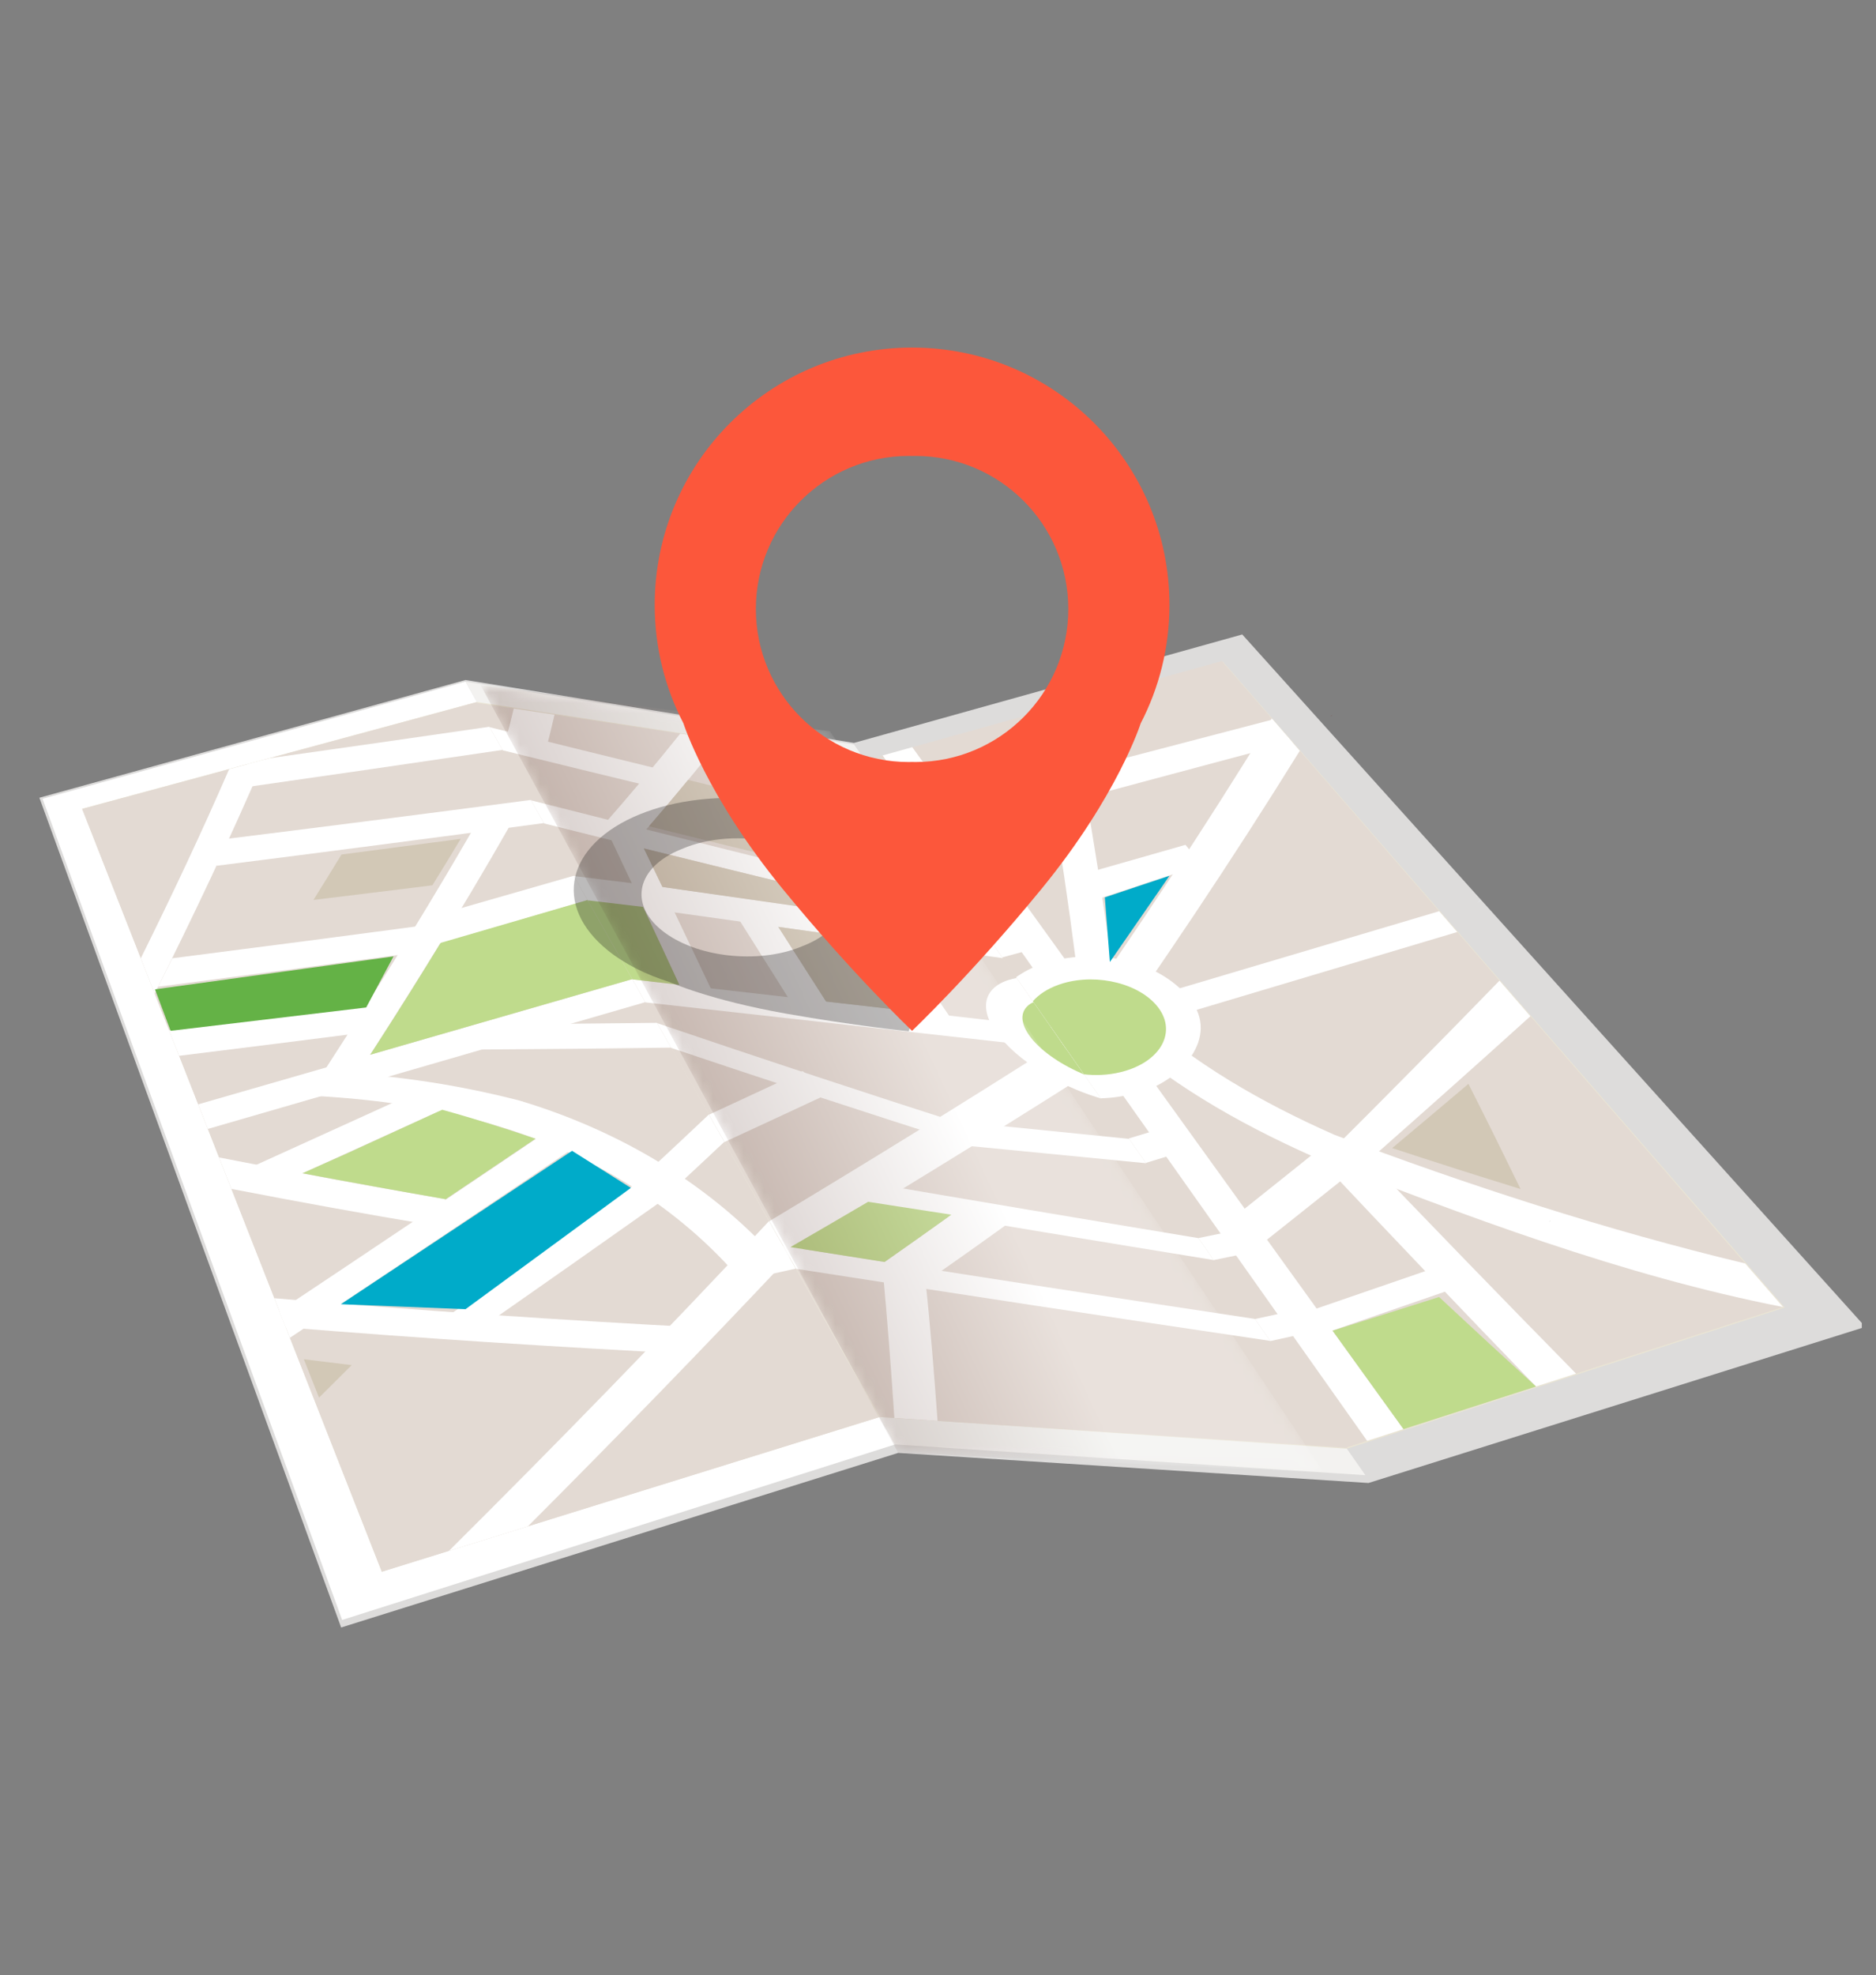 <?xml version="1.0" encoding="utf-8"?>
<!-- Generator: Adobe Illustrator 16.0.0, SVG Export Plug-In . SVG Version: 6.00 Build 0)  -->
<!DOCTYPE svg PUBLIC "-//W3C//DTD SVG 1.1//EN" "http://www.w3.org/Graphics/SVG/1.1/DTD/svg11.dtd">
<svg version="1.1" id="Calque_1" xmlns="http://www.w3.org/2000/svg" xmlns:xlink="http://www.w3.org/1999/xlink" x="0px" y="0px"
	 width="184.335px" height="194px" viewBox="0 0 184.335 194" enable-background="new 0 0 184.335 194" xml:space="preserve">
<rect x="0" y="0" width="184.335" height="194" fill="#808080" stroke="none"/>
<g>
	<polygon fill="none" points="50.726,82.282 83.697,151.412 134.49,145.7 86.411,77.396 	"/>
	<polygon fill="none" points="10.31,85.119 33.522,159.859 86.411,152.606 45.74,77.396 	"/>
	<polygon fill="#DDDCDB" points="88.257,142.71 33.521,159.86 3.871,78.358 45.74,66.792 83.91,72.973 122.063,62.32 
		182.939,129.95 182.939,130.441 134.468,145.667 	"/>
	<polygon fill="#FFFFFF" points="87.948,141.881 33.62,159.119 4.183,78.463 45.74,66.949 	"/>
	<polygon fill="#EAE5D4" points="86.411,139.182 37.515,154.37 8.078,79.438 46.851,68.951 	"/>
	<polygon fill="#F3F2F0" points="134.161,144.901 87.948,141.881 45.74,66.949 83.91,73.123 	"/>
	<polygon fill="#EAE5D4" points="132.339,142.299 86.411,139.183 46.851,68.951 85.081,74.795 	"/>
	<polygon fill="#EAE5D4" points="175.369,128.431 132.339,142.299 85.081,74.795 120.175,65.015 	"/>
	<path fill-rule="evenodd" clip-rule="evenodd" fill="#E3DAD3" d="M8.068,79.462c12.925-3.497,25.848-6.994,38.771-10.49
		c13.19,23.409,26.381,46.816,39.571,70.226c-16.298,5.064-32.596,10.128-48.893,15.191C27.701,129.414,17.885,104.437,8.068,79.462
		"/>
	<path fill-rule="evenodd" clip-rule="evenodd" fill="#FFFFFF" d="M75.562,119.943c-10.275,11.007-20.778,21.783-31.457,32.399
		c3.104-0.965,4.656-1.447,7.761-2.411c8.688-8.701,17.257-17.509,25.684-26.462C76.755,122.059,76.356,121.354,75.562,119.943"/>
	<path fill-rule="evenodd" clip-rule="evenodd" fill="#FFFFFF" d="M19.473,108.476c0.38,0.967,0.569,1.448,0.949,2.415
		c14.339-4.154,28.678-8.31,43.017-12.463c-0.511-0.905-0.766-1.357-1.276-2.263C47.933,100.269,33.702,104.372,19.473,108.476"/>
	<path fill-rule="evenodd" clip-rule="evenodd" fill="#FFFFFF" d="M64.589,100.47c-5.396,0.069-10.793,0.109-16.19,0.121
		c-0.414,0.996-0.622,1.496-1.047,2.498c6.203-0.035,12.406-0.099,18.607-0.186C65.41,101.93,65.138,101.443,64.589,100.47"/>
	<path fill-rule="evenodd" clip-rule="evenodd" fill="#FFFFFF" d="M28.485,131.405c9.687-6.423,19.352-12.884,28.985-19.387
		c-0.999-0.688-1.498-1.032-2.489-1.724c-9.152,6.196-18.33,12.355-27.53,18.479C27.864,129.828,28.072,130.354,28.485,131.405"/>
	<path fill-rule="evenodd" clip-rule="evenodd" fill="#FFFFFF" d="M67.865,132.987c0.495-1.034,0.739-1.55,1.226-2.58
		c-14.063-0.741-28.103-1.688-42.133-2.888c0.448,1.144,0.674,1.715,1.123,2.858C41.331,131.453,54.59,132.313,67.865,132.987"/>
	<path fill-rule="evenodd" clip-rule="evenodd" fill="#FFFFFF" d="M44.211,129.124c0.97,0.701,1.458,1.053,2.434,1.75
		c6.387-4.459,12.761-8.937,19.119-13.435c-1.023-0.676-1.533-1.015-2.553-1.695C56.891,120.224,50.558,124.682,44.211,129.124"/>
	<path fill-rule="evenodd" clip-rule="evenodd" fill="#FFFFFF" d="M25.518,117.157c5.978-2.719,11.957-5.435,17.935-8.151
		c-0.595-0.886-0.891-1.33-1.483-2.219c-5.811,2.642-11.622,5.281-17.434,7.924C24.928,115.689,25.125,116.179,25.518,117.157"/>
	<path fill-rule="evenodd" clip-rule="evenodd" fill="#FFFFFF" d="M42.581,120.363c0.487-1.03,0.729-1.546,1.206-2.571
		c-7.439-1.281-14.858-2.646-22.266-4.103c0.485,1.235,0.729,1.853,1.215,3.088C29.335,118.058,35.949,119.26,42.581,120.363"/>
	<path fill-rule="evenodd" clip-rule="evenodd" fill="#FFFFFF" d="M52.243,78.562c-10.462,1.376-20.929,2.716-31.4,4.014
		c0.181,0.984,0.27,1.478,0.447,2.463c10.751-1.359,21.496-2.761,32.235-4.202C53.013,79.926,52.756,79.472,52.243,78.562"/>
	<path fill-rule="evenodd" clip-rule="evenodd" fill="#FFFFFF" d="M31.966,105.012c1.063,0.512,1.596,0.766,2.667,1.272
		c5.404-8.324,10.654-16.733,15.568-25.357c-0.972-0.701-1.455-1.054-2.418-1.758C42.797,87.962,37.462,96.531,31.966,105.012"/>
	<path fill-rule="evenodd" clip-rule="evenodd" fill="#FFFFFF" d="M41.976,93.419c0.584-1.104,0.872-1.653,1.442-2.751
		C34.592,91.847,25.763,93,16.931,94.126c-0.551,1.115-0.829,1.674-1.393,2.795C24.354,95.779,33.165,94.612,41.976,93.419"/>
	<path fill-rule="evenodd" clip-rule="evenodd" fill="#FFFFFF" d="M15.196,97.596c3.774-7.57,7.413-15.196,10.747-22.971
		c-1.372,0.371-2.058,0.557-3.429,0.928c-2.722,6.27-5.645,12.453-8.681,18.575C14.378,95.515,14.651,96.208,15.196,97.596"/>
	<path fill-rule="evenodd" clip-rule="evenodd" fill="#FFFFFF" d="M36.657,101.311c0.624-1.121,0.935-1.682,1.546-2.798
		c-7.196,0.909-14.395,1.801-21.596,2.673c0.397,1.01,0.595,1.513,0.991,2.522C23.953,102.923,30.307,102.123,36.657,101.311"/>
	<path fill-rule="evenodd" clip-rule="evenodd" fill="#FFFFFF" d="M56.437,86.004c-5.014,1.44-10.029,2.881-15.045,4.32
		c-0.937,1.443-1.412,2.166-2.376,3.622c6.257-1.852,12.513-3.701,18.769-5.552C57.245,87.439,56.976,86.961,56.437,86.004"/>
	<path fill-rule="evenodd" clip-rule="evenodd" fill="#FFFFFF" d="M48.192,71.37c-7.23,1.051-14.463,2.086-21.698,3.105
		c-0.861,0.233-1.292,0.35-2.154,0.583c-0.478,0.962-0.719,1.443-1.207,2.411c8.783-1.252,17.563-2.527,26.341-3.823
		C48.961,72.735,48.704,72.28,48.192,71.37"/>
	<path fill-rule="evenodd" clip-rule="evenodd" fill="#FFFFFF" d="M76.928,122.368c-1.145,0.249-1.717,0.372-2.859,0.621
		c0.567,0.889,0.853,1.334,1.421,2.221c1.081-0.241,1.62-0.361,2.701-0.602C77.686,123.712,77.434,123.263,76.928,122.368"/>
	<path fill="#FFFFFF" d="M30.827,105.253c6.938,0.212,13.438,1.122,20.164,2.833c9.895,2.964,19.086,8.352,25.879,16.214
		c-1.576,0.634-2.364,0.952-3.944,1.587c-6.247-7.392-14.781-12.514-24.001-15.278c-5.745-1.767-11.842-2.618-17.829-2.954
		C30.991,106.694,30.937,106.213,30.827,105.253"/>
	<path fill-rule="evenodd" clip-rule="evenodd" fill="#FFFFFF" d="M63.697,115.052c1.019,0.679,1.53,1.019,2.556,1.694
		c1.99-1.846,2.975-2.763,4.921-4.59c-0.605-1.075-0.908-1.613-1.515-2.688C67.308,111.686,66.116,112.804,63.697,115.052"/>
	<path fill-rule="evenodd" clip-rule="evenodd" fill="#BFDB8C" d="M43.298,92.613c-2.251,3.694-4.56,7.359-6.915,10.987
		l25.779-7.436l-4.378-7.771C52.955,89.801,48.127,91.207,43.298,92.613"/>
	<path fill-rule="evenodd" clip-rule="evenodd" fill="#BFDB8C" d="M29.726,115.244c4.684,0.879,9.368,1.728,14.062,2.548
		c3.567-2.394,5.332-3.581,8.823-5.94c-2.934-1.002-5.957-1.963-9.158-2.846c-3.681,1.688-5.53,2.536-9.243,4.239
		C32.418,114.043,31.521,114.443,29.726,115.244"/>
	<path fill-rule="evenodd" clip-rule="evenodd" fill="#D2C8B6" d="M45.269,82.396c-1.092,1.815-1.65,2.729-2.782,4.563
		c-3.896,0.486-7.791,0.967-11.688,1.438c1.121-1.794,1.672-2.687,2.756-4.462C37.461,83.428,41.365,82.915,45.269,82.396"/>
	<path fill-rule="evenodd" clip-rule="evenodd" fill="#D2C8B6" d="M29.856,133.513c1.873,0.233,2.813,0.35,4.702,0.575
		c-1.276,1.274-1.919,1.914-3.212,3.197C30.75,135.777,30.453,135.022,29.856,133.513"/>
	<path fill-rule="evenodd" clip-rule="evenodd" fill="#E3DAD3" d="M46.754,69.031c12.743,1.923,25.484,3.848,38.227,5.771
		c15.805,22.474,31.609,44.946,47.414,67.42c-15.304-1.011-30.609-2.022-45.913-3.032C73.237,115.804,59.997,92.417,46.754,69.031"
		/>
	<path fill-rule="evenodd" clip-rule="evenodd" fill="#FFFFFF" d="M104.211,102.258c-9.456,6.039-19.005,11.918-28.622,17.696
		c0.799,1.41,1.198,2.114,1.996,3.524c9.767-5.841,19.463-11.783,29.068-17.884C105.677,104.26,105.188,103.592,104.211,102.258"/>
	<path fill-rule="evenodd" clip-rule="evenodd" fill="#FFFFFF" d="M103.258,100.9c-13.704-1.566-27.409-3.134-41.114-4.7
		c0.511,0.903,0.765,1.355,1.275,2.26c13.787,1.538,27.576,3.075,41.366,4.613C104.173,102.204,103.868,101.77,103.258,100.9"/>
	<path fill-rule="evenodd" clip-rule="evenodd" fill="#FFFFFF" d="M108.28,107.932c0,0-0.382-0.121-0.569-0.18
		c-3.401-1.058-7.79-3.457-9.894-6.466c-1.758-2.513-0.936-4.507,1.676-5.136c0.142-0.033,0.437-0.09,0.437-0.09
		C102.712,100.019,105.496,103.976,108.28,107.932"/>
	<path fill-rule="evenodd" clip-rule="evenodd" fill="#BFDB8C" d="M106.623,105.578c0,0-0.264-0.109-0.396-0.167
		c-2.211-0.967-4.146-2.341-5.126-3.754c-0.956-1.382-0.798-2.495,0.214-3.102c0.084-0.051,0.27-0.142,0.27-0.142
		C103.6,101.279,104.607,102.712,106.623,105.578"/>
	<path fill-rule="evenodd" clip-rule="evenodd" fill="#FFFFFF" d="M94.838,112.388c0.323-0.653,0.481-0.979,0.796-1.631
		c-10.385-3.33-20.735-6.746-31.061-10.257c0.551,0.973,0.826,1.459,1.376,2.432C75.555,106.162,85.182,109.312,94.838,112.388"/>
	<path fill-rule="evenodd" clip-rule="evenodd" fill="#FFFFFF" d="M95.14,89.246c-14.345-3.445-28.664-6.988-42.96-10.634
		c0.515,0.909,0.772,1.364,1.288,2.273c14.377,3.615,28.779,7.128,43.206,10.544C96.06,90.556,95.754,90.119,95.14,89.246"/>
	<path fill-rule="evenodd" clip-rule="evenodd" fill="#FFFFFF" d="M59.121,81.242c1.336,0.568,2.008,0.853,3.351,1.419
		c2.858-3.257,5.649-6.599,8.339-9.998c-1.589-0.239-2.383-0.359-3.974-0.6C64.342,75.18,61.759,78.245,59.121,81.242"/>
	<path fill-rule="evenodd" clip-rule="evenodd" fill="#FFFFFF" d="M67.069,97.425c1.443,0.583,2.168,0.873,3.62,1.452
		c-2.628-5.554-5.276-11.098-7.947-16.63c-1.402-0.599-2.101-0.897-3.494-1.498C61.877,86.298,64.484,91.855,67.069,97.425"/>
	<path fill-rule="evenodd" clip-rule="evenodd" fill="#FFFFFF" d="M66.74,89.641c-0.708-1.014-1.063-1.52-1.77-2.533
		c-3.432-0.424-5.147-0.637-8.582-1.059c0.569,1,0.853,1.5,1.418,2.5C61.381,88.986,63.168,89.204,66.74,89.641"/>
	<path fill-rule="evenodd" clip-rule="evenodd" fill="#FFFFFF" d="M96.833,91.653c-11.242-1.598-22.484-3.202-33.726-4.814
		c0.436,0.994,0.651,1.492,1.083,2.489c11.458,1.605,22.917,3.201,34.377,4.791C97.873,93.133,97.526,92.641,96.833,91.653"/>
	<path fill-rule="evenodd" clip-rule="evenodd" fill="#FFFFFF" d="M78.407,99.521c1.396-0.009,2.093-0.011,3.485-0.02
		c-2.389-3.726-3.582-5.589-5.968-9.314c-1.292,0.099-1.938,0.149-3.235,0.251C74.976,94.071,76.119,95.888,78.407,99.521"/>
	<path fill-rule="evenodd" clip-rule="evenodd" fill="#FFFFFF" d="M90.366,100.631c1.39-0.006,2.082-0.009,3.469-0.013
		c-2.511-3.683-3.765-5.524-6.272-9.207c-1.281,0.096-1.923,0.145-3.209,0.242C86.758,95.245,87.961,97.04,90.366,100.631"/>
	<path fill-rule="evenodd" clip-rule="evenodd" fill="#FFFFFF" d="M65.279,77.571c0.434-0.658,0.647-0.986,1.07-1.641
		c-6.083-1.487-12.162-2.987-18.237-4.502c0.515,0.909,0.771,1.364,1.287,2.272C54.689,75.006,59.981,76.296,65.279,77.571"/>
	<path fill-rule="evenodd" clip-rule="evenodd" fill="#FFFFFF" d="M49.775,72.413c1.536,0.539,2.306,0.807,3.849,1.343
		c0.36-1.429,0.534-2.141,0.864-3.557l-4.006-0.605C50.208,70.719,50.067,71.283,49.775,72.413"/>
	<path fill-rule="evenodd" clip-rule="evenodd" fill="#FFFFFF" d="M117.921,121.642c-11.141-1.842-22.275-3.717-33.404-5.625
		c0.601,0.9,0.9,1.35,1.501,2.25c11.136,1.876,22.274,3.72,33.422,5.532C118.831,122.938,118.527,122.506,117.921,121.642"/>
	<path fill-rule="evenodd" clip-rule="evenodd" fill="#FFFFFF" d="M123.504,129.582c-15.522-2.342-31.034-4.739-46.54-7.197
		c0.51,0.898,0.764,1.347,1.272,2.245c15.587,2.429,31.182,4.799,46.785,7.11C124.415,130.876,124.112,130.444,123.504,129.582"/>
	<path fill-rule="evenodd" clip-rule="evenodd" fill="#FFFFFF" d="M85.338,125.063c2.047,0.484,3.071,0.726,5.126,1.207
		c3.88-2.717,5.763-4.054,9.414-6.688c-2.03-0.49-3.043-0.735-5.065-1.229C91.138,120.997,89.243,122.338,85.338,125.063"/>
	<path fill-rule="evenodd" clip-rule="evenodd" fill="#FFFFFF" d="M71.185,112.176c4.189-1.936,6.239-2.888,10.255-4.762
		c-1.031-0.881-1.547-1.322-2.572-2.205c-3.609,1.687-5.451,2.542-9.203,4.281C70.271,110.564,70.576,111.101,71.185,112.176"/>
	<path fill-rule="evenodd" clip-rule="evenodd" fill="#FFFFFF" d="M92.125,139.563c-0.331-4.49-0.678-8.977-1.156-13.454
		c-1.69-0.505-2.534-0.759-4.218-1.267c0.438,4.814,0.813,9.616,1.128,14.44C89.577,139.396,90.427,139.45,92.125,139.563"/>
	<path fill-rule="evenodd" clip-rule="evenodd" fill="#FFFFFF" d="M111.051,111.876c-6.43-0.648-12.858-1.295-19.289-1.942
		c0.425,0.957,0.636,1.437,1.058,2.395c6.64,0.648,13.278,1.295,19.916,1.941C112.062,113.312,111.726,112.833,111.051,111.876"/>
	<path fill-rule="evenodd" clip-rule="evenodd" fill="#BFDB8C" d="M85.301,118.047c3.266,0.508,4.901,0.762,8.175,1.267
		c-2.568,1.838-3.88,2.767-6.558,4.645c-3.707-0.582-5.557-0.875-9.251-1.462C80.779,120.695,82.306,119.805,85.301,118.047"/>
	<path fill-rule="evenodd" clip-rule="evenodd" fill="#BFDB8C" d="M66.745,96.727c-1.417-3.063-2.13-4.593-3.563-7.648
		c-2.178-0.256-3.265-0.385-5.439-0.643c1.761,3.105,2.641,4.66,4.4,7.765C63.984,96.41,64.903,96.516,66.745,96.727"/>
	<path fill-rule="evenodd" clip-rule="evenodd" fill="#D2C8B6" d="M76.476,91.045c1.876,2.934,2.816,4.398,4.695,7.33
		c3.329,0.381,4.993,0.571,8.322,0.952c-1.913-2.854-2.866-4.279-4.777-7.133C81.418,91.736,79.771,91.506,76.476,91.045"/>
	<path fill-rule="evenodd" clip-rule="evenodd" fill="#D2C8B6" d="M63.766,81.161c1.583-1.837,2.354-2.747,3.843-4.553
		c4.709,1.166,9.419,2.323,14.131,3.473c-0.994,1.923-1.512,2.891-2.591,4.843C74.018,83.685,68.89,82.431,63.766,81.161"/>
	<path fill-rule="evenodd" clip-rule="evenodd" fill="#D2C8B6" d="M96.833,91.653c-10.581-1.503-21.16-3.014-31.738-4.53
		c-0.728-1.514-1.091-2.269-1.824-3.78c11.122,2.754,22.256,5.448,33.403,8.087C96.736,91.52,96.769,91.564,96.833,91.653"/>
	<polygon fill="none" points="4.399,78.463 33.836,159.118 88.165,141.881 46.39,66.949 	"/>
	<path fill-rule="evenodd" clip-rule="evenodd" fill="#E3DAD3" d="M84.957,74.695c11.698-3.254,23.398-6.509,35.099-9.763
		c18.383,21.15,36.766,42.3,55.147,63.449c-14.347,4.614-28.693,9.229-43.04,13.842C116.428,119.715,100.691,97.205,84.957,74.695"
		/>
	<path fill-rule="evenodd" clip-rule="evenodd" fill="#FFFFFF" d="M101.861,69.993c2.027,10.742,3.606,21.486,4.79,32.354
		c1.414-0.015,2.122-0.023,3.544-0.042c-1.294-11.154-3.006-22.171-5.194-33.187C103.745,69.469,103.117,69.644,101.861,69.993"/>
	<path fill="#FFFFFF" d="M111.466,99.214c5.909,5.299,12.399,9.036,19.653,12.251c13.117,4.955,26.729,9.37,40.366,12.641
		c1.487,1.71,2.231,2.565,3.718,4.276c-15.683-3.057-31.324-8.973-46.176-14.777c-7.616-3.4-14.422-7.342-20.593-12.961
		C109.649,100.072,110.255,99.785,111.466,99.214"/>
	<path fill-rule="evenodd" clip-rule="evenodd" fill="#FFFFFF" d="M124.959,70.574c-6.587,10.769-13.548,21.256-20.804,31.586
		c0.951,1.348,1.428,2.023,2.378,3.37c7.378-10.396,14.466-20.949,21.184-31.782C126.613,72.479,126.062,71.843,124.959,70.574"/>
	<path fill-rule="evenodd" clip-rule="evenodd" fill="#FFFFFF" d="M137.907,140.377c-16.09-22.328-32.179-44.656-48.267-66.985
		c-1.165,0.324-1.749,0.487-2.914,0.812c15.869,22.44,31.738,44.882,47.608,67.323C135.765,141.066,136.478,140.837,137.907,140.377
		"/>
	<path fill-rule="evenodd" clip-rule="evenodd" fill="#FFFFFF" d="M141.411,89.504c-12.725,3.78-25.449,7.56-38.174,11.341
		c0.608,0.87,0.913,1.305,1.521,2.176l38.43-11.474C142.477,90.729,142.121,90.319,141.411,89.504"/>
	<path fill-rule="evenodd" clip-rule="evenodd" fill="#FFFFFF" d="M102.965,94.505c4.746-1.345,10.775-0.302,13.927,3.587
		c3.098,3.823-0.996,8.102-4.82,9.17c-1.137,0.318-2.356,0.546-3.555,0.604c-0.121,0.006-0.363,0.015-0.363,0.015
		c-2.771-3.965-5.542-7.929-8.313-11.893c0,0,0.112-0.08,0.17-0.12C100.836,95.306,101.832,94.826,102.965,94.505"/>
	<path fill-rule="evenodd" clip-rule="evenodd" fill="#BFDB8C" d="M104.451,96.586c3.441-1.015,7.644,0.067,9.385,2.416
		c1.74,2.351,0.285,5.117-3.249,6.18c-1.212,0.365-2.508,0.479-3.747,0.374c-0.113-0.01-0.336-0.035-0.336-0.035
		c-2.005-2.87-3.01-4.306-5.016-7.176c0,0,0.137-0.148,0.21-0.221C102.361,97.467,103.292,96.928,104.451,96.586"/>
	<path fill-rule="evenodd" clip-rule="evenodd" fill="#FFFFFF" d="M100.332,90.839c-0.583-0.876-0.875-1.314-1.457-2.189
		c-1.525,0.206-2.286,0.309-3.807,0.512c0.611,0.875,0.918,1.313,1.529,2.188C98.089,91.146,98.836,91.044,100.332,90.839"/>
	<path fill-rule="evenodd" clip-rule="evenodd" fill="#FFFFFF" d="M102.628,92.917c-0.549-1.021-0.822-1.532-1.373-2.554
		c-1.8,0.483-2.699,0.726-4.498,1.21c0.69,0.985,1.036,1.481,1.726,2.467C100.14,93.592,100.968,93.368,102.628,92.917"/>
	<path fill-rule="evenodd" clip-rule="evenodd" fill="#FFFFFF" d="M124.089,122.773c-0.679-0.847-1.017-1.269-1.692-2.115
		c-1.86,0.382-2.788,0.572-4.644,0.952c0.604,0.865,0.906,1.296,1.512,2.162C121.191,123.373,122.156,123.174,124.089,122.773"/>
	<path fill-rule="evenodd" clip-rule="evenodd" fill="#FFFFFF" d="M130.153,130.554c-0.68-0.845-1.02-1.268-1.698-2.112
		c-2.06,0.449-3.088,0.674-5.144,1.121c0.605,0.865,0.907,1.298,1.513,2.162C126.952,131.258,128.018,131.024,130.153,130.554"/>
	<path fill-rule="evenodd" clip-rule="evenodd" fill="#FFFFFF" d="M130.62,113.245c1.774,0.094,2.664,0.139,4.448,0.229
		c5.13-4.521,10.237-9.068,15.308-13.655c-1.215-1.397-1.822-2.097-3.038-3.495C141.813,102.012,136.239,107.647,130.62,113.245"/>
	<path fill-rule="evenodd" clip-rule="evenodd" fill="#FFFFFF" d="M154.863,134.924c-7.399-7.53-14.743-15.108-22.038-22.738
		c-1.4,0.541-2.102,0.813-3.503,1.355c7.149,7.6,14.35,15.148,21.604,22.648C152.502,135.684,153.288,135.43,154.863,134.924"/>
	<path fill-rule="evenodd" clip-rule="evenodd" fill="#FFFFFF" d="M144.056,126.158c-0.714-0.827-1.07-1.24-1.783-2.068
		c-4.828,1.66-9.656,3.322-14.483,4.984c0.677,0.847,1.016,1.27,1.692,2.115C134.34,129.512,139.197,127.835,144.056,126.158"/>
	<path fill-rule="evenodd" clip-rule="evenodd" fill="#FFFFFF" d="M133.616,114.502c-0.965-1.161-1.445-1.743-2.408-2.904
		c-3.568,2.863-7.142,5.72-10.721,8.57c0.914,1.187,1.372,1.78,2.287,2.966C126.394,120.264,130.007,117.386,133.616,114.502"/>
	<path fill-rule="evenodd" clip-rule="evenodd" fill="#FFFFFF" d="M116.844,112.925c-0.336-1.058-0.505-1.587-0.847-2.644
		c-2.032,0.619-3.05,0.928-5.084,1.546c0.671,0.96,1.007,1.439,1.678,2.398C114.291,113.706,115.144,113.445,116.844,112.925"/>
	<path fill-rule="evenodd" clip-rule="evenodd" fill="#FFFFFF" d="M104.477,76.053c0.989,0.872,1.485,1.308,2.479,2.177
		c6.668-1.782,13.338-3.565,20.006-5.352c-0.766-0.881-1.149-1.321-1.914-2.201C118.19,72.47,111.332,74.262,104.477,76.053"/>
	<path fill-rule="evenodd" clip-rule="evenodd" fill="#FFFFFF" d="M105.417,86.145c0.78,0.935,1.172,1.401,1.956,2.335
		c4.276-1.413,6.412-2.119,10.68-3.528c-0.627-0.787-0.94-1.181-1.566-1.969C112.058,84.247,109.844,84.881,105.417,86.145"/>
	<path fill-rule="evenodd" clip-rule="evenodd" fill="#D2C8B6" d="M105.303,69.036c0.581,2.474,0.86,3.715,1.397,6.21
		c1.444-0.391,2.165-0.587,3.607-0.978c-0.565-2.497-0.859-3.74-1.468-6.217C107.425,68.446,106.718,68.642,105.303,69.036"/>
	<path fill-rule="evenodd" clip-rule="evenodd" fill="#D2C8B6" d="M98.607,91.075c-0.741,0.198-1.111,0.299-1.851,0.498
		c-0.064-0.09-0.096-0.135-0.158-0.224C97.4,91.239,97.804,91.186,98.607,91.075"/>
	<path fill-rule="evenodd" clip-rule="evenodd" fill="#D2C8B6" d="M136.794,112.771c4.191,1.379,8.397,2.72,12.615,4.021
		c-2.02-4.147-3.043-6.214-5.122-10.329C141.329,108.966,139.83,110.229,136.794,112.771"/>
	<path fill-rule="evenodd" clip-rule="evenodd" fill="#BFDB8C" d="M137.907,140.377c4.34-1.396,8.679-2.791,13.019-4.188
		c-3.19-2.913-6.365-5.844-9.523-8.79c-4.186,1.322-6.278,1.984-10.463,3.31C133.262,133.932,135.585,137.153,137.907,140.377"/>
	<g opacity="0.2">
		<g>
			<defs>
				<rect id="SVGID_1_" x="47.202" y="67.274" width="82.876" height="77.358"/>
			</defs>
			<clipPath id="SVGID_2_">
				<use xlink:href="#SVGID_1_"  overflow="visible"/>
			</clipPath>
			<g clip-path="url(#SVGID_2_)">
				<defs>
					<polygon id="SVGID_3_" points="130.078,144.633 88.257,142.71 47.205,67.274 81.547,71.819 					"/>
				</defs>
				<clipPath id="SVGID_4_">
					<use xlink:href="#SVGID_3_"  overflow="visible"/>
				</clipPath>
				<defs>
					<filter id="Adobe_OpacityMaskFilter" filterUnits="userSpaceOnUse" x="17.573" y="35.532" width="142.136" height="140.844">
						<feColorMatrix  type="matrix" values="1 0 0 0 0  0 1 0 0 0  0 0 1 0 0  0 0 0 1 0"/>
					</filter>
				</defs>
				<mask maskUnits="userSpaceOnUse" x="17.573" y="35.532" width="142.136" height="140.844" id="SVGID_5_">
					<g filter="url(#Adobe_OpacityMaskFilter)">
						
							<linearGradient id="SVGID_6_" gradientUnits="userSpaceOnUse" x1="-1385.643" y1="350.946" x2="-1385.224" y2="350.946" gradientTransform="matrix(-91.698 42.76 42.76 91.698 -141959.891 27165.455)">
							<stop  offset="0" style="stop-color:#000000"/>
							<stop  offset="0.423" style="stop-color:#000000"/>
							<stop  offset="1" style="stop-color:#666666"/>
						</linearGradient>
						<polygon clip-path="url(#SVGID_4_)" fill="url(#SVGID_6_)" points="159.709,130.816 62.006,176.376 17.573,81.091 
							115.277,35.532 						"/>
					</g>
				</mask>
				
					<linearGradient id="SVGID_7_" gradientUnits="userSpaceOnUse" x1="-1385.643" y1="350.946" x2="-1385.224" y2="350.946" gradientTransform="matrix(-91.698 42.76 42.76 91.698 -141959.891 27165.455)">
					<stop  offset="0" style="stop-color:#FFFFFF"/>
					<stop  offset="0.423" style="stop-color:#FFFFFF"/>
					<stop  offset="1" style="stop-color:#471E12"/>
				</linearGradient>
				<polygon clip-path="url(#SVGID_4_)" mask="url(#SVGID_5_)" fill="url(#SVGID_7_)" points="159.709,130.816 62.006,176.376 
					17.573,81.091 115.277,35.532 				"/>
			</g>
		</g>
	</g>
	<g opacity="0.3">
		<g>
			<defs>
				<rect id="SVGID_8_" x="56.375" y="78.374" width="34.038" height="22.927"/>
			</defs>
			<clipPath id="SVGID_9_">
				<use xlink:href="#SVGID_8_"  overflow="visible"/>
			</clipPath>
			<path clip-path="url(#SVGID_9_)" fill="#1D1C1A" d="M85.896,82.676c-5.503-4.435-15.82-5.637-23.042-2.686
				c-7.224,2.951-8.617,8.938-3.114,13.374c1.651,1.331,3.736,2.369,6.041,3.094c0,0,3.956,1.778,11.414,3.099
				c6.905,1.222,12.103,1.744,12.103,1.744s0.84-2.988,1.086-7.133c0.266-4.477-1.369-7.204-1.369-7.204
				C88.577,85.477,87.547,84.007,85.896,82.676 M79.06,92.852c-0.055,0.022-0.111,0.043-0.167,0.064
				c-0.054,0.023-0.104,0.047-0.16,0.069c-4.293,1.755-10.428,1.041-13.699-1.598c-3.271-2.636-2.443-6.196,1.851-7.95
				c0.056-0.023,0.112-0.044,0.166-0.065c0.055-0.022,0.106-0.046,0.163-0.069c4.293-1.754,10.425-1.039,13.697,1.598
				S83.354,91.097,79.06,92.852"/>
		</g>
	</g>
	<path fill="#FC573B" d="M89.936,44.784c8.305,0,15.035,6.731,15.035,15.034s-6.73,15.034-15.035,15.034
		c-0.106,0-0.211-0.006-0.316-0.009c-0.105,0.003-0.209,0.009-0.316,0.009c-8.303,0-15.033-6.731-15.033-15.034
		S81,44.784,89.303,44.784c0.107,0,0.211,0.006,0.316,0.008C89.725,44.79,89.829,44.784,89.936,44.784 M64.331,59.428
		c0,4.191,1.021,8.143,2.824,11.623c0,0,2.245,7.095,9.715,16.223c6.914,8.448,12.749,13.979,12.749,13.979
		s5.837-5.531,12.751-13.979c7.468-9.128,9.713-16.223,9.713-16.223c1.806-3.48,2.827-7.432,2.827-11.623
		c0-13.966-11.324-25.288-25.291-25.288C75.654,34.14,64.331,45.462,64.331,59.428"/>
	<polygon fill="#00ABC9" points="45.74,128.597 33.501,128.106 56.212,113.041 61.987,116.681 	"/>
	<polygon fill="#00ABC9" points="109.056,94.492 108.561,88.145 114.91,86.025 	"/>
	<polygon fill="#64B246" points="16.764,101.253 35.982,98.96 38.663,93.946 15.229,97.18 	"/>
	<path fill="#731713" d="M130.793,70.319c0.058-0.019,0.112-0.051,0.169-0.081c-0.06,0.036-0.122,0.076-0.188,0.11
		C130.784,70.335,130.788,70.335,130.793,70.319"/>
	<path fill="#251F1D" d="M152.229,120.023c0.028-0.038,0.054-0.079,0.074-0.121c0,0.009,0,0.013,0,0.018
		C152.28,119.957,152.255,119.992,152.229,120.023"/>
	<polyline fill="#1E1822" points="145.006,107.789 145.002,107.791 145.002,107.79 145.006,107.789 	"/>
	<path fill="#ECF7FD" d="M145.257,88.6c0.101-0.072,0.2-0.146,0.301-0.216c-0.077,0.063-0.152,0.128-0.224,0.193
		C145.308,88.583,145.281,88.593,145.257,88.6"/>
	<polygon fill="#F9AF79" points="145.188,86.976 145.188,86.979 145.187,86.976 	"/>
	<path fill="#ECF7FD" d="M145.22,88.636c-0.006,0.002-0.013,0.003-0.019,0.004c0.013-0.009,0.025-0.018,0.038-0.027
		C145.231,88.621,145.227,88.629,145.22,88.636"/>
	<polygon fill="#8B4C20" points="147.242,117.935 147.22,117.952 147.22,117.951 	"/>
	<path fill="#8B4C20" d="M147.22,117.951L147.22,117.951L147.22,117.951z"/>
</g>
<rect x="-1702.307" y="-516.153" fill="none" width="2551.18" height="1162.2"/>
</svg>
